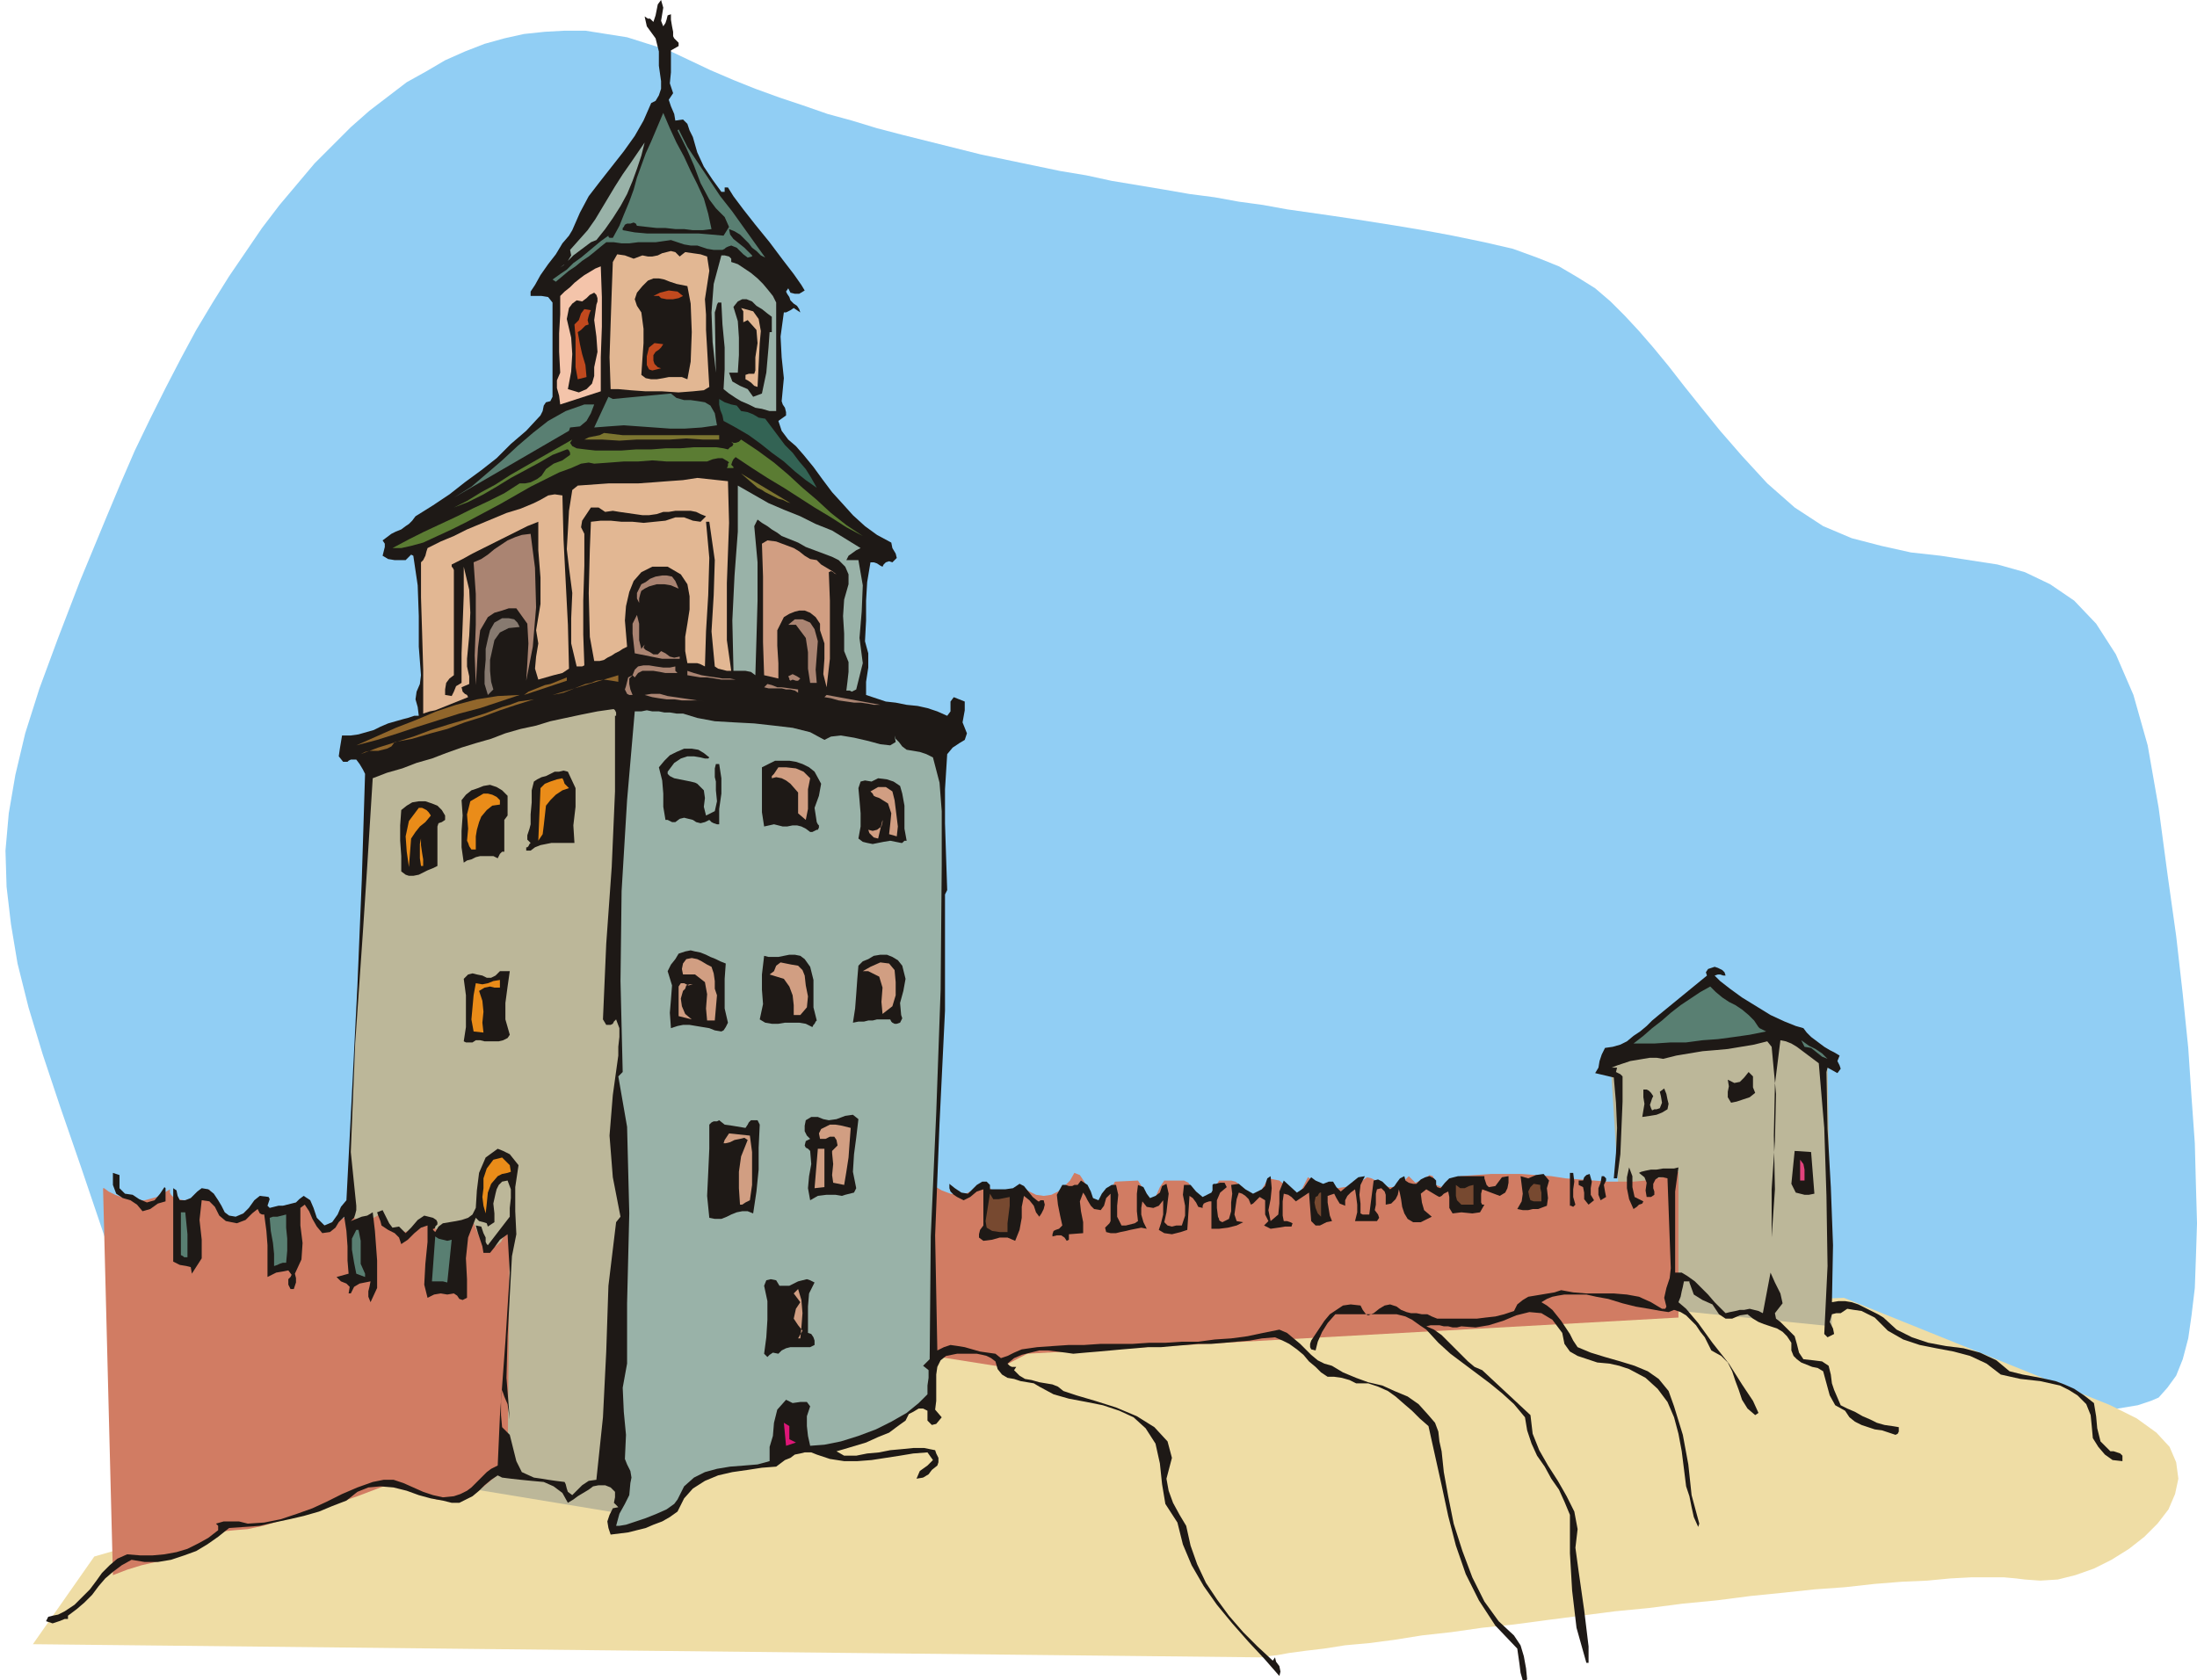 <svg xmlns="http://www.w3.org/2000/svg" fill-rule="evenodd" height="1.533in" preserveAspectRatio="none" stroke-linecap="round" viewBox="0 0 2004 1533" width="2.004in"><style>.pen1{stroke:none}.brush4{fill:#bcb799}.brush5{fill:#d17c63}.brush6{fill:#1e1916}.brush7{fill:#99b2a8}.brush8{fill:#597f72}.brush9{fill:#e2b793}.brush11{fill:#c1491e}.brush13{fill:#7c7530}.brush15{fill:#aa8472}.brush16{fill:#d19e82}.brush18{fill:#91662b}.brush19{fill:#ea8c19}</style><path class="pen1" style="fill:#91cef4" d="m120 1198-25-71-21-62-19-55-16-48-13-43-10-40-6-36-4-34-1-33 3-34 6-35 9-38 13-41 17-46 20-52 24-58 13-31 13-30 14-29 14-28 14-27 14-26 15-25 15-24 15-22 15-22 16-21 16-19 16-19 17-17 16-16 17-15 17-13 17-13 18-10 17-10 18-8 18-7 18-5 18-4 19-2 18-1h19l19 3 19 3 19 6 19 6 19 9 19 9 21 9 20 8 22 8 21 7 23 8 22 6 23 7 23 6 24 6 24 6 24 6 24 5 24 5 24 5 24 4 23 5 24 4 24 4 23 4 23 3 22 4 22 3 22 4 21 3 21 3 20 3 19 3 19 3 18 3 17 3 16 3 29 6 26 6 22 8 20 8 17 10 16 10 14 12 13 13 13 14 13 15 14 17 14 18 16 20 17 21 20 23 23 25 25 22 26 17 26 11 27 7 27 6 27 3 26 4 26 4 25 7 23 11 22 15 20 21 18 28 16 37 13 46 10 57 8 60 8 57 6 53 5 49 3 45 3 42 1 38 1 35-1 31-1 28-3 25-3 21-5 19-6 15-8 11-8 9-7 3-12 4-18 3-22 3-27 3-30 3-35 3-38 2-41 3-44 2-46 2-49 2-51 2-52 2-53 2-54 1-55 2-56 1-55 1-55 2-54 1-53 1h-53l-50 1-48 1h-47l-44 1h-40l-38 1h-91l-48-1-49-5-48-6-47-8-45-10-44-11-42-11-39-13-36-12-33-11-29-11-24-10-20-8-15-6-9-5-3-1z"/><path class="pen1" style="fill:#efdda5" d="m30 1500 56-80 260-75 496-129 840-32 243 98 24 12 18 13 12 13 6 14 2 15-3 14-6 14-10 13-12 12-14 11-16 10-16 8-17 6-16 4-16 1-14-1-8-1-11-1h-30l-19 1-21 2-23 1-25 2-27 3-28 2-28 3-30 3-31 4-31 3-31 4-31 3-31 4-31 4-30 4-29 3-28 4-27 3-25 4-23 3-22 2-19 3-17 2-15 2-11 2-9 1-5 1h-2L30 1500z"/><path class="pen1 brush4" d="m1469 967 151-25 47 31 4 237-188-19-14-224z"/><path class="pen1 brush5" d="m836 1069 2 166 76 12 23-12 594-33v-133l-9 4-10 2-11 2-11 1h-24l-12-1-13-1-13-1-13-2-14-1-13-1h-28l-14 1-14 1-9 8-8 2-5-2-3-8-3-1-6 4-7 3-6-6-7 7-6 3h-5l-4-1-4-3-4-2-4-2-4-1-7 5-7 3-7 1-6 1-6-1-7-2-7-3-7-4-8 16-6-1-6-7-6-5-10-2-6 10-6 5h-4l-4-2-3-3-3-4-4-3-4-1h-11l-7 12-6 5-4 1-3-3-3-4-2-5-3-4-4-2h-18l-4 6-4 9-5 2-11-17-21 1-7 13-6 6-4-1-4-4-4-7-3-7-4-6-5-2-4 7-5 5-6 5-6 3-7 1-7-1-8-4-7-6-2 3-3 2-4 2-3 1h-5l-4-1-5-2-5-5-6 3-6 3-6 3-6 1-8-1-8-3-10-6-13-11z"/><path class="pen1 brush4" d="m335 700 242-73-9 754-261-43 28-638z"/><path class="pen1 brush5" d="m94 1084 9 353 13-5 13-4 13-3 13-4 13-4 13-5 12-7 11-8 10-1 12-1 14-3 17-5 20-5 23-8 26-9 29-11h13l10 4 10 5 10 5 11 1 14-3 17-9 23-19 2-225-4 12-4 8-5 4-4 1-5-3-5-5-4-9-4-11-9 6-9 4-6 2h-6l-3-1-3-2-1-4 1-4-11 8-9 4-7 1h-7l-5-3-4-4-2-5-1-5-9 5-7 2h-5l-4-3-2-3v-4l1-3 3-3-9 11-8 6-7 3h-6l-6-3-4-6-3-7-1-9-11 8-10 4-8 1h-6l-4-2-2-3v-3l1-3-8 8-8 6-8 3h-7l-6-2-6-6-4-8-3-11-9 6-8 3-6 1-5-1-4-1-3-3-1-2v-3l-12 7-11 3h-10l-9-2-8-3-6-3-4-3h-1z"/><path class="pen1 brush6" d="m381 645-2-7 1-7 3-7 1-8-2-26v-28l-1-28-4-27-2-1-1 1-2 2-2 2h-10l-6-1-5-3 1-4 1-4v-3l-2-3 4-3 4-3 4-2 5-2 4-3 3-2 3-3 3-4 16-10 15-10 14-11 15-11 14-11 13-13 14-12 13-14 2-4 1-5 2-3 4-1 2-4v-86l-4-5-6-1h-10v-4l4-6 5-9 7-10 7-9 6-10 6-7 3-5 7-16 8-15 10-13 11-14 11-14 10-14 8-14 7-16 4-2 3-5 2-6v-7l-2-14V47l-3-12-8-11-2-9 3 2h2l1 1 2 2 2-6 1-5 1-5 3-4 2 7-1 6-1 6 2 5 2-3 1-3 1-4 3-1v5l1 6 1 5v4l1 2 2 2 2 2v3l-7 4v20l-1 10 3 9-4 6 2 6 3 7 1 6 7-1 4 4 2 6 3 6 4 14 6 13 8 12 8 11h3v-4h3l5 8 9 12 11 14 13 16 12 16 10 13 7 10 3 5-5 3h-4l-4-1-2-4-2 3 1 2 2 3 1 3 3 3 3 2 2 3 1 3-6-4-3 2-2 1-2 1h-2l-3 22 1 19 2 19-2 21 1 3 2 3 1 4v3l-7 5 3 9 6 8 7 6 7 8 9 11 8 11 9 12 10 11 9 10 11 10 11 8 13 7 1 5 3 5 1 4-4 4-3-1-3 1-2 2-1 2-2-1-3-2-3-1h-3l-3 18-1 17v18l-1 19 3 11v13l-2 13v12l9 3 9 3 9 1 10 2 10 1 9 2 9 3 9 4 3-4v-9l3-4 10 4v8l-2 11 4 10-2 6-5 3-6 4-5 6-2 32v31l1 31 1 30-2 4v106l-5 103-4 102 2 105 6-3 6-2 7 1 6 1 7 2 7 2 7 1 7 1 5 4 6-2 6-3 7-3 14-2 14-1 15-1h14l15-1h29l15-1h15l15-1h15l15-2 15-1 15-2 14-3 15-3 7 3 6 5 6 5 5 5 5 5 6 5 6 3 7 2 10 6 12 5 11 4 13 3 11 5 12 5 10 7 9 10 6 7 3 8 1 9 2 9 2 19 4 22 5 25 8 25 9 24 11 22 13 18 14 13 6 9 3 10 2 11 1 10-1 1h-3l-2-7-1-8-1-7-1-7-20-21-15-23-12-24-9-26-7-27-6-28-6-27-6-27-8-7-7-7-7-6-8-7-7-5-9-4-9-3h-11l-6-3-7-2-7-1h-6l-6-4-5-5-6-5-5-6-6-5-7-5-6-3-7-3-12 1-11 2-12 1-11 1-12 1h-12l-11 1-12 1-11 1h-12l-11 1-12 1-11 1-11 1-12 1-11 1-7-1-8-1-8-1h-8l-8 2-8 2-7 3-6 5 2 2 2 1h4l-2 3 5 5 5 3 6 1 7 2 6 1 6 1 5 2 5 4 12 4 17 5 19 6 19 8 16 10 12 13 4 15-5 19 2 11 4 11 6 11 6 10 4 18 6 17 8 17 10 15 11 15 13 15 13 13 14 13 2-3 1 4 3 4 1 5-1 4-14-16-14-15-15-17-14-17-12-17-11-19-8-19-5-20-11-17-3-18-2-19-4-18-9-14-11-10-13-6-15-5-15-3-16-3-14-4-13-7-5-3-6-1-6-1-6-2-6-1-5-3-4-5-2-7-4-3-4-2-4-1-5-1h-18l-10 2-5 4-3 6-1 7v24l-1 8 6 7-5 6-4 1-4-4v-9l-4-2h-4l-5 3-4 2-3 6-7 5-8 6-10 4-11 5-10 3-10 3-7 2 7 4h11l10-2 11-1 10-2 11-1 10-1h10l10 2 1 3 2 4v4l-1 3-5 4-3 4-5 3-6 1 3-7 7-5 5-5-5-7-13 1-12 2-13 2-13 2-13 1h-12l-13-2-12-4-5-2h-6l-4 1-5 1-4 3-5 2-4 3-4 3-13 1-13 2-14 2-13 3-12 5-11 7-8 9-6 12-7 5-7 4-8 3-7 3-8 2-8 2-8 1-8 1-2-6-1-6 2-6 3-6 5-1-4-4 1-5v-5l-4-4-5-2h-6l-5 1-4 3-5 3-5 3-4 3-5 3-5-9-8-6-9-4-11-1-10-1-9-1-8-1-4-2-6 4-6 5-5 5-6 5-6 3-6 3h-7l-8-2-11-2-11-3-11-4-12-3-12-1-11 1-10 4-10 8-13 5-12 5-14 4-13 3-14 3-13 3-14 1-14 1-10 8-10 7-10 6-11 4-12 4-12 2h-12l-12-2-9 5-8 6-7 6-6 7-6 8-7 7-7 6-8 6v3h-3l-5 2-6 2-6-2 2-4 4-1 5-1 6-3 9-6 7-7 7-7 6-8 5-7 7-7 7-6 9-4 12 1h11l11-1 11-2 10-3 10-5 9-5 9-7v-4l-1-1-1-1 7-2h14l8 2 15-1 15-3 15-5 14-5 13-6 14-7 14-6 14-5 10-2h9l9 3 9 4 9 4 9 3 9 2 10-1 6-2 6-3 4-3 5-5 4-4 5-5 4-3 6-3 2-45 5-68 4-63-2-35-7 5-5 7-4 5h-6l-1-6-2-6-2-6-2-7 5 1 1 3 1 3 2 4v4l1 2 1 1 20-26v-8l1-9v-8l-3-8-5 1-3 3-2 4-1 4-2 9 1 9v8l-6 4-1-3-3-1-4-1-3-3-7 18-2 19 1 19v17l-4 2-3-1-2-3-3-2-6 1-6-1-6 1-6 3-3-12 1-19 2-20v-15l-6 2-6 5-6 6-6 4-2-6-4-4-6-3-6-4-1-4-2-5-1-3 5-2 3 6 3 6 3 4 6-1 6 6 5-5 6-7 6-4 8 2 3 2 1 2v2l-2 2v1l-1 1h-1v1l2 2 3-5 4-3 6-1 6-1 5-1 6-2 4-3 3-6 1-16 2-16 6-14 11-8 5 2 6 3 4 5 4 5-3 20v22l1 21-4 20-2 36-2 37-1 38 3 38-1-7-1-7-3-7-2-6-1 11v12l1 11 7 7 3 12 3 12 5 10 11 5 7 1 6 1 7 1 8 1 1 2 1 4 1 3 4 3 4-4 5-5 6-4 7-1 6-57 3-60 2-60 7-58 4-5-7-36-3-38 3-37 5-36v-8l1-9v-8l-3-8-2 2-1 2-2 1h-4l-3-5 3-69 5-70 3-69v-69h1v-3l-1-2-1-1h-1l-14 2-15 3-14 3-14 3-13 4-14 3-14 4-13 5-14 4-13 4-14 5-13 5-14 4-13 5-14 4-13 5-5 80-4 61-7 101-4 99 5 49v4l-1 4-1 3-3 3 5-2 5-2 5-1 5-3 2 17 2 27v25l-6 13-2-5v-5l1-4 1-5-5 1-5 1-5 3-3 6h-2l1-6-3-3-5-2-4-4 11-3-1-12v-13l-1-14-2-13-5 5-3 5-5 4-7 1-5-6-4-7-3-7-4-6-4 3v16l2 16-1 15-6 13 1 4v4l-1 3-1 3h-3l-1-2-1-2v-5l2-2 1-2-3-4-5 1-6 1-4 2-4 2v-29l-1-13-2-15h-2l-2-1-1-2-1-2-5 4-6 6-8 3-10-2-6-5-4-8-5-5-7-1-2 18 2 18v17l-9 14-1-6-4-1-6-1-6-3v-67l3 2 1 5 2 4h5l5-2 3-3 3-3 4-3 6 1 5 4 4 6 3 5 3 6 4 3 6 1 7-3 5-5 5-7 5-4 8 1 1 2-1 3-1 3 2 2 4-1 4-1h4l4-1 4-1 4-1 3-3 4-3 6 4 3 7 3 9 7 7 7-3 5-7 3-7 5-6 5-97 5-98 4-97 3-97-2-4-3-5-3-4h-5l-2 1-1 1h-4l-4-5 1-7 1-6 1-6h8l7-1 7-2 7-2 6-3 7-3 7-2 7-2 4-1 3-1 3-1h4l-1-8z"/><path class="pen1 brush7" d="m667 239 6 2 6 4 6 4 6 5 5 5 5 6 4 5 3 6v99h-6l-7-2-6-1-6-3-7-3-5-3-6-4-5-4 1-18v-20l-2-21-1-20h-3l-1 2-1 4-1 3 1 55-3-28-1-27 2-26 7-26h3l4 1 2 2v3z"/><path class="pen1 brush8" d="M636 224h-6l-6-1-6-2-6-2-7 1-7 1h-16l-8 1h-7l-7-1h-7l-5 4-6 5-5 4-6 4-6 5-6 4-6 5-6 5-3-2 7-5 6-4 6-6 7-5 6-5 6-5 6-5 7-5v1l1 1h3l6-11 4-10 5-12 4-11 3-11 4-11 4-11 5-11 11-26 6 14 6 13 7 13 6 13 6 12 6 13 4 14 3 14-8 1h-9l-8-1h-8l-9-1h-8l-9-1-9-1-1-2-2-1-3 1h-3l-2 1-1 2-1 1v2l11 2 11 1h47l12 1 11 1 5-8-4-9-8-8-6-8-8-15-6-16-7-16-8-16 1-1 8 16 10 15 10 15 10 15 11 14 10 14 10 14 10 14-4-2-4-4-4-3-3-4-4-4-4-4-5-3-5-2 1 5 3 4 5 4 5 4 4 4 3 3v1l-4 1-4-3-3-3-3-3-5-2-3 1-2 1-1 1-2 1h-8l-6-1-9-3z"/><path class="pen1 brush7" d="m544 219-5 2-4 3-4 3-4 3-4 3-4 4-4 4-4 3 3-2 4-4 3-5-1-5 8-9 8-9 7-10 6-10 6-10 6-10 7-11 7-10 13-19-3 12-4 12-4 11-5 12-6 11-7 11-7 10-8 10z"/><path class="pen1 brush9" d="m645 234 2 13-2 13-2 13 1 14v14l1 17 1 18 1 17-5 3-10 1-13 1-15-1h-15l-14-1-11-1h-7l-1-29 1-31 1-29 1-27 4-7 7 1 8 3 8-3 5 1h4l5-1 4-2 4-1 4-1 4 1 4 4 5-4 7 1 7 1 6 2z"/><path class="pen1" style="fill:#f4c4aa" d="m511 369-1-8-2-7v-7l3-7-1-19v-17l1-17v-17l4-4 5-4 4-4 5-4 4-3 5-3 5-3 5-2 1 28v27l-1 28v31l-37 12z"/><path class="pen1 brush6" d="m627 346-5-2h-12l-5 1-6 1h-5l-5-1-4-3 1-15 1-14v-13l-2-15-4-6-2-6 2-6 5-6 5-5 5-2h5l5 1 5 2 6 2 5 1 5 1 3 16 1 26-1 27-3 16z"/><path class="pen1 brush11" d="m623 270-4 2-5 1h-6l-5-1-1-1-1-1h-5l6-3 8-2 8 1 5 4z"/><path class="pen1 brush6" d="m544 278-2 14 2 15 1 14-3 14v8l-2 7-5 5-7 3-10-3 3-16 1-16-1-15-4-17 1-5 1-5 3-4 4-3 5 1 4-3 3-3 4-2 2 2 1 3v3l-1 3zm160 11v14h-2l-1 14-2 23-4 19-8 3-5-7-7-3-7-4-3-8h8l1-16v-16l-1-15-4-13 4-5 4-2h4l5 2 4 4 5 3 5 4 4 3z"/><path class="pen1 brush11" d="m537 296-3 1-2 2-2 2-3 2 2 11 2 9 3 10 1 11-8 2-2-11v-27l-1-12 4-4 2-6 3-4 6 1-1 2-1 3-1 4 1 4z"/><path class="pen1 brush9" d="m693 313-2 40-3-1-3-3-3-2-2-1v-4l3-1h5l1-3v-12l2-13-1-12-8-9-4 2v-10l-2-3 11 3 5 7 2 11-1 11z"/><path class="pen1 brush11" d="m605 314-2 3-2 2-3 2-2 3v5l1 3 3 3 3 1-4 1-4 1-3-1-2-4v-8l2-8 5-4 8 1z"/><path class="pen1 brush8" d="m654 388-14 2-15 1h-14l-14-1-14-1-14-1-14 1-13 1 13-28 4 2 53-5 5 4 7 2h6l7 1 6 1 5 3 4 7 2 11z"/><path class="pen1" style="fill:#336354" d="m676 375 6 1 5 2 5 3 6 1 6 8 6 8 6 8 7 7 6 8 6 7 5 8 5 9-10-7-10-8-10-9-11-8-10-8-11-8-12-7-11-6-1-5-2-5-1-5v-5l5 3 6 2 5 1 4 5z"/><path class="pen1 brush8" d="m542 369-3 8-4 7-6 5-9 1-1 3-105 61 16-10 14-12 14-12 14-13 14-12 14-11 16-9 17-6h9z"/><path class="pen1 brush13" d="M656 397v4h-15l-15-1-15 1h-30l-16 1-16-1h-16l4-2 5-1 5-1 4-2 17 2h88z"/><path class="pen1" style="fill:#5b7c33" d="m664 410 2-2 2-1 1-2-2-2 2 1h2l3-1 2-2 15 10 15 11 13 11 13 12 13 11 13 12 14 11 15 10-15-8-14-9-15-9-14-9-14-9-15-9-14-9-15-10-2 2-1 2-1 3 2 2v1h-6l1-2v-2l1-1-1-1-5-3h-4l-5 1-5 2h-37l-13-1-13 1h-13l-13 1-14 1-5-1-7 1-9 4-11 4-12 6-14 7-14 8-14 8-15 8-15 8-14 7-13 6-13 6-11 3-9 2h-8l15-8 14-7 15-7 15-7 14-7 15-7 14-7 14-9h5l5-1 6-3 4-3 4-6 7-5 8-3 7-5v-2l-1-2-1-1h-1l-13 5-12 7-13 7-13 7-13 8-12 7-14 7-13 5 12-6 13-8 13-7 14-9 14-8 14-8 14-8 14-8-2 3 2 3 4 2 8 1 9 1h24l13-1h14l13-1h13l13-1h20l7 1 4 1z"/><path class="pen1 brush13" d="m721 459-3-1-4-2-4-1-4-2-4-2-4-2-3-2-4-2-15-13 45 27z"/><path class="pen1 brush7" d="m669 610-1-44 2-41 3-40v-42l14 8 14 8 14 6 15 6 14 7 15 6 13 8 13 8-4 2-7 5-2 4h11l4 23-1 24-2 24 3 23-6 24-2 1-2 1-2-1h-3l1-8 1-9v-9l-4-10v-16l-1-16 1-15 4-14v-9l-3-7-6-6-6-3-8-3-8-3-8-3-7-4-5-2-5-2-5-2-4-3-5-3-4-3-5-3-4-3-3 6 3 33v35l-1 35-1 33-4-3-5-1h-11v-2z"/><path class="pen1 brush9" d="M667 612h-4l-4-1-4-1-3-2-3-32 2-33 1-32-5-35h-3l3 33-1 34-2 33-1 32-4-2-3-1h-9l-2-11v-13l2-12 2-13v-12l-2-11-6-9-12-7h-14l-10 5-7 8-4 10-3 13-1 13 1 12 1 12-4 2-3 2-4 2-3 2-4 2-3 2-4 1h-5l-4-22-1-40 1-40 1-25 9-1h9l10 1h10l10 1 10-1 10-1 9-3h8l8 3 7 1 5-5-5-2-4-2-5-1h-14l-6 1h-5l-6 2-7 1h-6l-7-1-7-1-7-1-6-1-7 1-3-2-3-2h-7l-4 6-4 6-1 6 3 6v29l-1 32v31l1 28-2 1h-5l-5-21v-23l1-23-3-23-2-17 1-17 1-18 3-19 5-4 14-1 14-1h27l14-1 13-1 14-1 13-2 28 3 1 38-2 55v52l4 28z"/><path class="pen1 brush15" d="m484 487 4 31 1 36-3 36-6 31 1-16 1-18-1-18-10-14h-7l-6 2-7 2-6 4-7 12-2 16-1 17-1 17-1-27 1-28v-28l-2-29 7-3 6-4 6-5 6-4 6-4 7-3 6-2 8-1z"/><path class="pen1 brush16" d="m756 522 1 26v53l-3 26-3-12 1-14v-14l-4-12v-6l-4-6-5-4-5-2h-5l-4 1-5 2-5 3-6 12v14l1 16v14l-13-3-1-30v-60l-1-30 5-3 8 1 8 3 8 3 5 3 5 4 5 3 6 1 4 4 5 3 5 3 4 3-2-1-1-1-2-1-2 1z"/><path class="pen1 brush15" d="m619 537-7-3-6-1h-7l-7 2-4 2-3 2-1 3-1 4v4l-2-4v-5l2-4 2-4 4-2 4-3 5-2 6-1h4l5 1 3 4 3 7zm-34 55 3-4-1 3 2 2 4 2 3 2h4l1-1 2-2 4 2 4 3 4 1 5-1v2h-16l-5-1-5-1-5-1-5-1-5-1-1-9-1-9v-9l4-8 2 8v15l2 8z"/><path class="pen1" style="fill:#877a70" d="m450 629-5 5-3-10v-11l1-11v-10l2-9 2-8 4-7 7-4h6l5 1 3 3 2 4-10 1-8 4-5 7-2 9-2 9v10l1 10 2 7z"/><path class="pen1 brush15" d="m743 574 3 11-1 13-1 13 1 12h-6l-2-13v-15l-2-13-9-12h-7l6-5h7l7 3 4 6zm-127 34v4l2 2h-11l-5-1-6-1h-10l-4 2-3 4-2-2-3 3v5l1 5 2 5h-3l-2-1-1-2-1-2 1-3 1-4 1-4 4-2 2-5 3-3 5-1h5l6 1 7 1h6l5-1zm60 12h-18l-6-1-7-1h-6l-6-1-6-1v-4l6 2 7 2 6 1 7 1 6 1h7l5 1h5z"/><path class="pen1 brush18" d="m544 621-5 2-5 1-5 2-5 2-5 2-5 2-5 1-5 1 60-18v6l-6-1-7-1-7 1z"/><path class="pen1 brush15" d="m730 619-2 2h-2l-3-1-2 1-1-1v-1l-1-2 2-1 2-1 2 1 2 1 3 2z"/><path class="pen1 brush18" d="m517 621-39 13 4-3 5-2 5-2 5-2 5-1 5-2 5-2 5-2v3z"/><path class="pen1 brush15" d="M728 629v3l-3-2-4-1h-4l-4-1h-12l-4-1 3-3 4 1 5 2h4l15 2z"/><path class="pen1 brush18" d="m474 634-18 6-18 6-19 5-19 6-19 6-18 6-19 6-19 5 18-8 18-8 18-7 19-8 18-6 19-5 19-3 20-1z"/><path class="pen1 brush15" d="m643 640-7-1h-14l-7-1h-7l-7-1-6-1-7-2 6-1h8l7 2 7 1 27 4zm160 3h-6l-5-1-7-1h-6l-7-1-7-1-7-2-6-1 2-2 49 9z"/><path class="pen1 brush18" d="m487 638-16 5-15 5-16 6-16 5-16 6-15 4-17 5-16 3-3 4-4 2-4 1-4 1h-8l-4 1-4 2 16-6 16-5 16-5 16-6 16-5 17-5 16-5 16-6 7-2 8-3 7-1 7-1z"/><path class="pen1 brush7" d="m816 671 1 3 3 3 3 4 4 3 6 1 6 1 6 2 6 3 6 23 2 26v50l-1 113-4 112-5 113-1 112-6 6 5 4v7l-1 7v8l-8 8-11 9-14 8-14 7-16 6-16 5-15 3-13 1-2-9-1-9v-9l3-9-3-4h-6l-7 1-6-3-8 9-3 12-1 12-3 10v13l-11 3-12 1-13 1-12 2-11 3-10 5-9 8-6 12-3 4-7 5-9 4-10 4-9 3-9 3-6 1h-3l3-11 5-9 4-8 1-11 1-5-1-6-3-6-2-5 1-22-2-21-1-22 4-22v-55l2-82-2-79-8-46 4-4-2-83 1-82 5-83 7-81h6l5-1 5 1h6l5 1h5l6 1h6l13 4 16 3 17 1 19 1 18 2 17 2 16 4 13 7 6-3 9-1 12 2 13 3 11 3 9 1 5-3-1-6z"/><path class="pen1 brush6" d="m647 691-1 1h-3l-4-1-6-1h-6l-6 2-6 4-6 8v2l2 2 4 2 5 1 5 1 5 1 4 1 2 1 6 6 1 7-1 8 2 8 8-4 2-9-1-10v-8l-1-4v-8l1-4h3l2 13v14l-2 14v14h-2l-3-1-2-1-2-2-4 2-4 1-4-1-3-2-4-1-4-1-4 1-4 3h-3l-2-1-2-1h-2l-2-12v-12l-1-12-3-12 5-6 5-5 6-3 7-3h7l6 1 5 3 5 4zm96 13 6 11-2 11-4 11 2 13 1 2 1 1v2l-1 2h-1l-2 1-2 1h-2l-4-3-4-2-4-1h-4l-5 1h-4l-4-1-4-1-9 2-2-13v-41l6-3 6-3h13l6 1 6 2 6 3 5 4z"/><path class="pen1 brush16" d="m739 710-2 10v18l-2 10-7-6v-19l-7-8-4-3-4-2-5-1-4 1v-2l2-2 2-3 2-3h7l9 1 7 3 6 6z"/><path class="pen1 brush6" d="M524 769h-21l-5 1-5 1-5 2-4 3h-4v-3h1l1-1 1-2 1-1-3-3v-4l2-6 1-4v-9l1-11v-11l2-8 3-2 4-2 4-1 4-2 4-2h4l4-1 4 1 7 15v17l-2 17 1 16z"/><path class="pen1 brush19" d="m519 719-6 2-6 4-5 5-4 5-1 9-1 9-1 8-4 6 2-48 4-4 5-2 6-2 5-1 1 2 1 3 2 2 2 2z"/><path class="pen1 brush6" d="m823 724 2 11v21l2 11h-2l-1 1-1 1h-1l-5-1-5-1-6 1-5 1-5 1-5-1-4-1-4-3 2-11v-12l-1-12-1-11 2-6 4-1 6 1 6-3 8 1 6 2 6 4 2 7zm-360 2v18l-3 4v29h-2l-2 2-1 2-1 2-4-2h-12l-4 1-4 2-4 1-3 2-2-14v-15l1-14-1-14 4-5 5-4 6-2 5-2 6-1 6 2 5 3 5 5z"/><path class="pen1 brush16" d="m816 730 1 8 1 8 1 8-1 9-7-2 1-9 1-10-3-9-8-5-3-1-2-1-1-2-2-2 7-4h7l6 4 2 8z"/><path class="pen1 brush19" d="M456 730v4l-7 1-5 4-5 6-2 5-2 7-1 6v12h-4l-2-3-1-3-1-2 1-11-1-13 3-12 12-7h4l4 1 4 2 3 3z"/><path class="pen1 brush6" d="M406 744v4l-3 2-3 1-1 3v36l-4 2-5 2-4 2-4 2-5 1h-4l-3-1-4-3v-14l-1-14v-14l1-14 5-4 5-3 6-1h6l6 2 5 2 4 4 3 5z"/><path class="pen1 brush19" d="m393 744-5 6-5 4-4 5-4 6-2 26-2-14-1-14 3-14 9-12h3l4 2 2 2 2 3z"/><path class="pen1 brush16" d="m801 765-4-1-2-2-2-2-1-3 4 1 4-1 4-3 1-4v-2l-4 17z"/><path class="pen1 brush19" d="M386 790h-2l-1-7v-13l1-5v6l1 7 1 6v6z"/><path class="pen1 brush6" d="m662 879-1 14v27l3 13-1 2-1 2-2 3-2 1-6-1-5-2-6-1-6-1-6-1h-6l-5 1-6 2-1-14 1-12 1-13-4-13 3-6 4-5 3-5 6-2 5-1 4 1 5 1 5 2 4 2 5 2 4 2 5 2zm77 3 3 12v25l3 12-1 1-1 2-1 1-1 2-6-3-6-1h-13l-6 1h-6l-6-1-5-3 3-14-1-13v-14l2-17 4 1h9l5-1 5-1h5l5 1 4 3 5 7zm84-1 3 12-2 11-3 11 1 11 1 3-1 2-1 2-3 1h-2l-2-1-1-1-1-2h-12l-4 1h-4l-4 1h-5l-5 1 2-13 1-13 1-14 1-12 4-4 5-2 5-3 6-1h6l5 2 5 3 4 5z"/><path class="pen1 brush16" d="m649 882 2 6 1 7v7l2 6-2 23h-7l-1-11 1-13-2-11-9-7h-11l-1-5 1-5 3-4 5-1 5 1 4 2 5 3 4 2zm85 8 1 9 2 10-1 10-6 7h-6v-9l-1-9-3-8-5-7-13-4 4-3 2-5 4-3 5 1 5 1 6 1 4 4 2 5zm82-5 1 11v12l-3 10-9 7-1-11 1-13-3-10-10-5h-5l7-4 9-4 8 1 5 6z"/><path class="pen1 brush6" d="m1564 890 5 5 9 7 11 8 13 8 13 8 13 6 10 4 7 2 3 4 4 4 4 3 4 3 4 3 5 3 4 2 5 3-2 5 2 4 1 3-3 4-9-5-1 4 1 52 3 53 2 53-1 52 6-1h6l6 1 6 2 6 3 6 3 6 3 5 3 12 11 14 7 15 5 16 3 16 2 15 4 15 7 12 10 12 3 11 2 10 2 9 2 8 3 9 4 9 6 9 7 2 12 1 11 3 12 9 9h3l3 1 3 1 2 2v5l-9-1-7-5-6-7-5-8-1-11-1-10-4-10-8-8-8-5-8-4-9-2-9-2-9-1-9-1-9-2-9-2-13-10-15-7-15-4-16-3-15-3-15-5-14-8-12-12-6-3-6-3-7-1-6-1-3 2-3 2h-4l-4 1-2 7 3 6 1 5-6 3-3-3 3-62-1-64-2-62-5-59-4-3-4-3-4-3-4-3-4-3-5-3-5-2-5-1-5 40-1 47 1 49-3 44v-44l3-44 1-43-4-43-4-5-12 3-12 2-12 2-11 1-12 1-12 2-12 2-12 3-6-1h-6l-6 1-6 1-6 1-6 2-6 2-5 2h5l-1 4 2 1 2 1 2 2v23l-1 24-1 24-3 22h-3l2-23 1-23-1-23-2-23-17-4 3-5 1-6 2-6 3-6 7-1 7-2 6-3 6-5 6-4 6-5 5-5 6-5 44-36-1-3 2-3 3-1 3-1 3 1 4 2 2 2 1 3h-2l-3-1h-2l-3 1zm-1099-4-2 14-2 15v15l4 14-2 3-4 2-4 1h-13l-4-1h-4l-3 2h-6l-2-1 2-13v-29l-2-15 4-4 4-1 4 1 5 1 4 2h4l4-2 4-4h9z"/><path class="pen1 brush19" d="M456 901h-5l-4-1-5 1-5 3 3 9 1 10-1 10 1 9-9-1-2-11 1-11 1-11 2-11 6 1 5-1 5-2 6-1v7z"/><path class="pen1 brush16" d="M632 898h-3l-3 1-1 3-2 2-2 7 1 7 3 7 6 5-12-3v-27l2-3h3l4 2 4-1z"/><path class="pen1 brush8" d="m1604 937 1 1 2 1 2 1 2 1-15 3-14 2-15 2-14 1-15 2h-14l-15 1h-19l9-7 8-7 9-7 8-7 9-7 9-6 9-6 9-5 5 5 6 5 6 4 6 3 6 4 6 5 5 5 4 6zm63 29-5-2-5-4-5-4-6-1-3-6 7 5 6 3 6 4 5 5z"/><path class="pen1 brush6" d="m1601 997-5 4-6 2-6 2-5 1-3-5v-5l1-5-1-6 6 3 5-1 4-4 4-5 4 4v10l2 5zm-83-4 2 5 1 5 1 4-1 5-5 3-5 2-6 1-7 1 1-6 1-6-1-6v-7h3l2 1 2 2 2 3-1 2-1 3-1 3 1 3 1 2 2-1h2l3-1 2-5-1-6-1-4 4-3zm-735 28-2 17-2 15-1 16 3 15-2 4-4 1-4 1-3 1-6-1h-8l-8 1-7 4-2-11 1-11 2-11-1-12-2-2-2-1-1-2 1-4 4-2-3-3-2-4v-5l1-5 5-3h6l5 2 5 1 7-1 8-3 7-1 5 4zm-101 5 1-2 2-2h6l2 4-1 21v20l-2 20-3 20-5-2h-5l-5 1-5 2-4 2-5 2h-6l-5-1-2-20 1-21 1-22v-22l2-2 2-1h3l2-1 5 4 7 1 6 1 6 1 2-3z"/><path class="pen1 brush16" d="m776 1029-1 13-1 14-2 13-2 12-10-2-1-7 1-10-1-10v-2l3-3 2-2-1-5-2-3h-4l-4 2h-5l-1-5 2-4 4-2 4-2h5l6 1 4 1 4 1zm-92 7 2 15v30l-2 14-2 1-2 1-3 2h-2l-1-15v-15l2-14 6-15-3-2-4 1-5 1-4 2-4 1h-2l1-3 4-6 19 2z"/><path class="pen1 brush16" d="m752 1083-9 1 3-36h6v35z"/><path class="pen1 brush6" d="m1655 1089-5 1h-4l-4-1-4-1-4-8 1-10 1-10 1-10 15 1 3 38z"/><path class="pen1 brush19" d="m465 1063 1 6-3 1-5 1-4 2-6 7-3 8-1 10-1 9-2-7-1-8 1-8v-9l3-9 6-8 8-2 7 7z"/><path class="pen1" style="fill:#e2427c" d="M1646 1077h-4v-19l3 4 1 5v10z"/><path class="pen1 brush6" d="m1499 1096-1 2-3 1-2 2-3 2-4-9-2-10v-10l2-9 3 8v10l2 9 8 4z"/><path class="pen1 brush6" d="m1531 1065-3 22v74h6l5 3 7 5 6 6 6 6 6 7 5 5 5 5 4-1 5-1 4-1h4l5-1 4 1 4 1 4 2 7-37 4 9 5 10 2 9-7 9 1 5 4 3 4 4 3 3 6 6 2 7 2 8 4 6 9 1 8 1 6 4 2 8 1 8 2 6 3 7 3 7 6 3 7 3 7 4 7 3 6 3 7 2 7 1 6 1v4l-1 2-2 1-6-2-6-2-7-1-6-2-6-2-6-3-5-4-4-6-9-5-5-9-3-11-3-11-5-3-5-1-5-2-5-2-4-3-3-3-2-5v-7l-4-6-4-4-5-3-6-2-6-2-5-2-5-3-5-4-7 1-7 3h-6l-6-4-6-9-9-4-8-5-4-11v-1h-5l-1 5-1 4-1 5-2 5 7 6 11 13 13 18 15 19 12 19 10 15 5 11-3 2-7-6-5-8-3-9-3-8-3-9-4-8-6-6-9-5-3-6-3-6-4-5-4-6-4-4-5-5-5-3-6-2-5 2-7-1-11-2-12-2-12-3-13-4-11-2-9-2h-20l-6 1-5 1-5 2-5 3 5 3 5 4 4 5 4 5 4 6 4 6 3 6 4 6 12 5 13 4 14 4 13 4 12 5 10 7 9 11 5 14 8 26 5 27 3 28 7 26-1 3-4-9-2-9-2-10-3-9-2-16-2-16-3-16-4-15-6-14-9-12-11-10-15-8-9-3-9-2-11-1-9-3-9-3-7-4-5-7-2-10-9-12-10-6-11-1-12 3-12 5-13 4-12 2-13-1-4 1h-4l-4-1h-4l-4-1h-8l-4 1 7 3 7 5 6 6 6 6 6 6 6 6 6 5 7 3 44 41 2 17 6 15 8 14 9 14 8 14 7 14 3 16-2 17 3 22 5 35 4 33v15h-2l-9-32-4-34-2-34v-35l-5-12-5-11-7-10-6-11-7-10-5-11-4-12-2-12-10-12-11-10-11-9-12-9-12-9-12-9-11-10-11-12-6-4-7-5-6-3-8-2h-56l-7 8-5 8-4 9-2 8-4-1-1-2v-3l1-3 4-6 4-6 4-6 5-6 6-4 6-4 7-1 9 1 2 4 3 4 2 1 5-2 5-4 5-3 5-1 6 2 4 3 5 2 4 1h5l5 1h5l4 2 5 2h36l8-1 9-1 8-2 9-3 3-6 5-4 5-3 6-1 6-1 6-1 6-1 6-2 11 2 12 1h25l12 1 11 2 11 5 10 6h3l1-2-2-8 2-9 3-9 1-9-3-82-4-1h-4l-3 2-2 4v4l1 3v3l-3 2h-4l-1-6 1-7-2-5-5-4 2-1 4-1 5-1h5l6-1h10l4-1zm-1417 24 7 1 6 4 7 3 7-2 5-6 4-6 1 1v12l-7 2-7 5-7 2-5-6-6-4-7-2-6-4-3-8v-11l6 2v12l5 5z"/><path class="pen1 brush6" d="m1435 1070 1 8-1 7v7l2 7-1 1-1 1-2-1h-1v-30h3zm-81 3v2l1 3 1 3 2 2 6-1 3-4 3-4 6-1v6l-1 5-2 4-5 3-16-6-1 4v8l1 2h2l-4 7-7 1-10-1-8 1-3-5v-10l-1-5-4 2-2 2-2 1-2-1-10-6-5 4 1 8 2 7 7 6-10 5h-7l-5-3-3-5-2-6-1-7-1-5-1-4-1 5-2 4-4 4-5 1v-9l-1-3-3-3-4 1-1 4v10l-1 5 3 4 1 3-2 3h-20l2-8v-7l-1-8-1-6-4 3-3 3-2 4v5l-5-2-3-5-2-4-6 2v6l1 6 1 6 2 5-5 1-6 3h-4l-4-4-2-26-12 8-2-2-2-2-3-2-4-1-1 7v13l1 5h3l3 1 2 1-1 3h-6l-6 1-7 1-6-3 4-4-3-6v-13l-5-3-2 2-2 2-2 2-2 1-2-5-3-3-3-2-3-1-2 6-1 7-1 7 2 6 6 1-6 3-8 2-8 1h-7v-25h-2l-3 1-2 1-1 2v2l-4-1-2-4-3-4-3-2-2 31-6 2-8 2-7-1-5-3 2-6 2-8v-13l-4 5-5 2-6-1-4-5-1 6v6l2 7 3 6-5-1-5 1-5 1-4 1-5 1-4 1h-5l-4-1-1-4 2-2 2-2 1-2v-25l-4 4-2 7-3 4-6-1-3-3-3-5-2-4-2-3-3 8 1 9 2 10v10l-13 1v5l-2 1-2-3-3-2h-4l-4 1v-2l1-3 2-1 3-1 3-3-2-9-2-10-1-9 5-9h3l3 1h3l2-1h3l3-4 6 4 3 6 2 6 5 2 3-6 4-5 5-3h4l2 9-1 10v10l4 8h4l4-1 4-1 3-2-1-9v-16l1-8 5 2 3 6 3 4 5-2 4-3 1-3 1-3 4-2 2 9-1 8-1 9-2 9 3 3 4 1 4-1h5l3-9v-9l-2-10 1-9h6l5 6 6 5 8-4 1-2v-5l1-1h2l4-1h4l2 4-6 5-3 7v7l1 8 1 2v1l1 1 2 1 6-3 2-7v-8l1-8-1-8 7-1 6 5 7 4 8-4 3-3 1-4 1-3 3-2 1 11-1 10-2 10 2 10 7-6 1-10v-11l4-10 12 11 6-4 4-6 3-4 4 3 7 3 5-2h4l3 5 4 4 6-5 5-4 5-4 6-1-4 8-1 9 1 8v9l2 1h6l4-31 4-1 4 2 3 3 4 4 4-3 2-3 3-4 4-2 1 4 3 2 4 1h3l4-4 4-2 4-1 4 2 2 2v4l1 2 3 1 4-5 4-4 4-1 4-1h24zm59 4-2 7 1 9-1 7-8 3h-5l-4 1h-5l-5-1 4-7 1-7-1-8-1-8 7 2 7-3 7-1 5 6zm37-6 2 7-1 6v6l3 5-5 4-4-5v-6l-1-5-4-2v-4h4l1-3 2-2 3-1zm15 6-2 4 1 6 1 5-5 3-2-5v-6l2-5 1-6h2l1 1 1 1v2zm-562 4v4h14l7-1 6-4 4 2 4 5 4 5 5 4h1l1-1h3l1 4-1 4-2 4-2 3-3-4-2-6-4-5-5-4-2 10v10l-2 11-4 10-7-3h-7l-7 2-8 1-4-3v-3l1-4 3-4v-33l-6 2-6 5-6 3-6-3-3-2-3-3-1-3v-4l5 4 6 4 6 1 5-5 3-3 5-3h4l3 3z"/><path class="pen1" d="M1344 1099h-11l-4-4-1-4v-10l4 3h4l4-2 4-1v18zm61-18v3l1 4v8h-7l-3-1-1-3-1-5 2-4 3-3 6 1zm-200 29-3-3-2-5-1-5 1-5 2-1 1-2 1-1h1v22zm-284-18v8l-1 8-1 8v8h-7l-7-1-5-3-1-6 4-25 3 5h5l5-1 5-1z" style="fill:#774930"/><path class="pen1 brush8" d="m169 1106 1 10 1 10v21h-3l-1-1-2-1v-39h4zm92 2v12l1 10v11l-1 11h-3l-3 1-2 1-3 1v-11l-1-10-2-11-1-12 3-1h4l4-1 4-1zm66 14 2 10v21l4 9v3l-8-3-2-10-2-12v-10l4-8h2zm85 9-4 39-4-1h-10l3-41 3 2 4 1 4 1 4-1z"/><path class="pen1 brush6" d="M711 1173h9l4-2 4-2 4-1 4-1 3 1 4 2-5 10-1 12v24l3 1 2 3 1 3v4l-4 2h-18l-4 1-4 2-3 3-5-1-3 2-2 2-3-3 2-15 1-16v-17l-3-14 2-5 4-1 5 1 3 5z"/><path class="pen1 brush16" d="M730 1221h-2l4-7-4-5-4-6 2-9 4-6-6-8 4-4 3 10 1 12-1 13-1 10z"/><path class="pen1" style="fill:#dd1677" d="m726 1316-9 3-2-21 5 3v12l6 3z"/><path class="pen1 brush9" d="m386 651 6-2 5-1 5-2 5-2 5-2 5-2 5-2 5-2-1-2-2-1-2-2-1-4 7-3v-7l-2-9v-7l2-21 1-21-1-21-5-21v26l-1 27-1 26v27l-5 3-2 5-2 4-6-1v-5l1-6 3-4 4-3v-96l-1-2-1-1v-2l10-5 9-5 10-5 10-5 10-5 10-5 10-5 10-4v26l2 25v24l-4 24 2 12-2 12-1 11 3 10 7-2 7-2 8-2 6-4-1-40-2-39-2-39-1-40-7-1-6 1-7 4-6 3-12 5-13 4-12 5-12 5-12 5-12 6-12 5-12 6-1 3-1 4-2 4-2 2v32l1 32 1 34v40z"/></svg>
